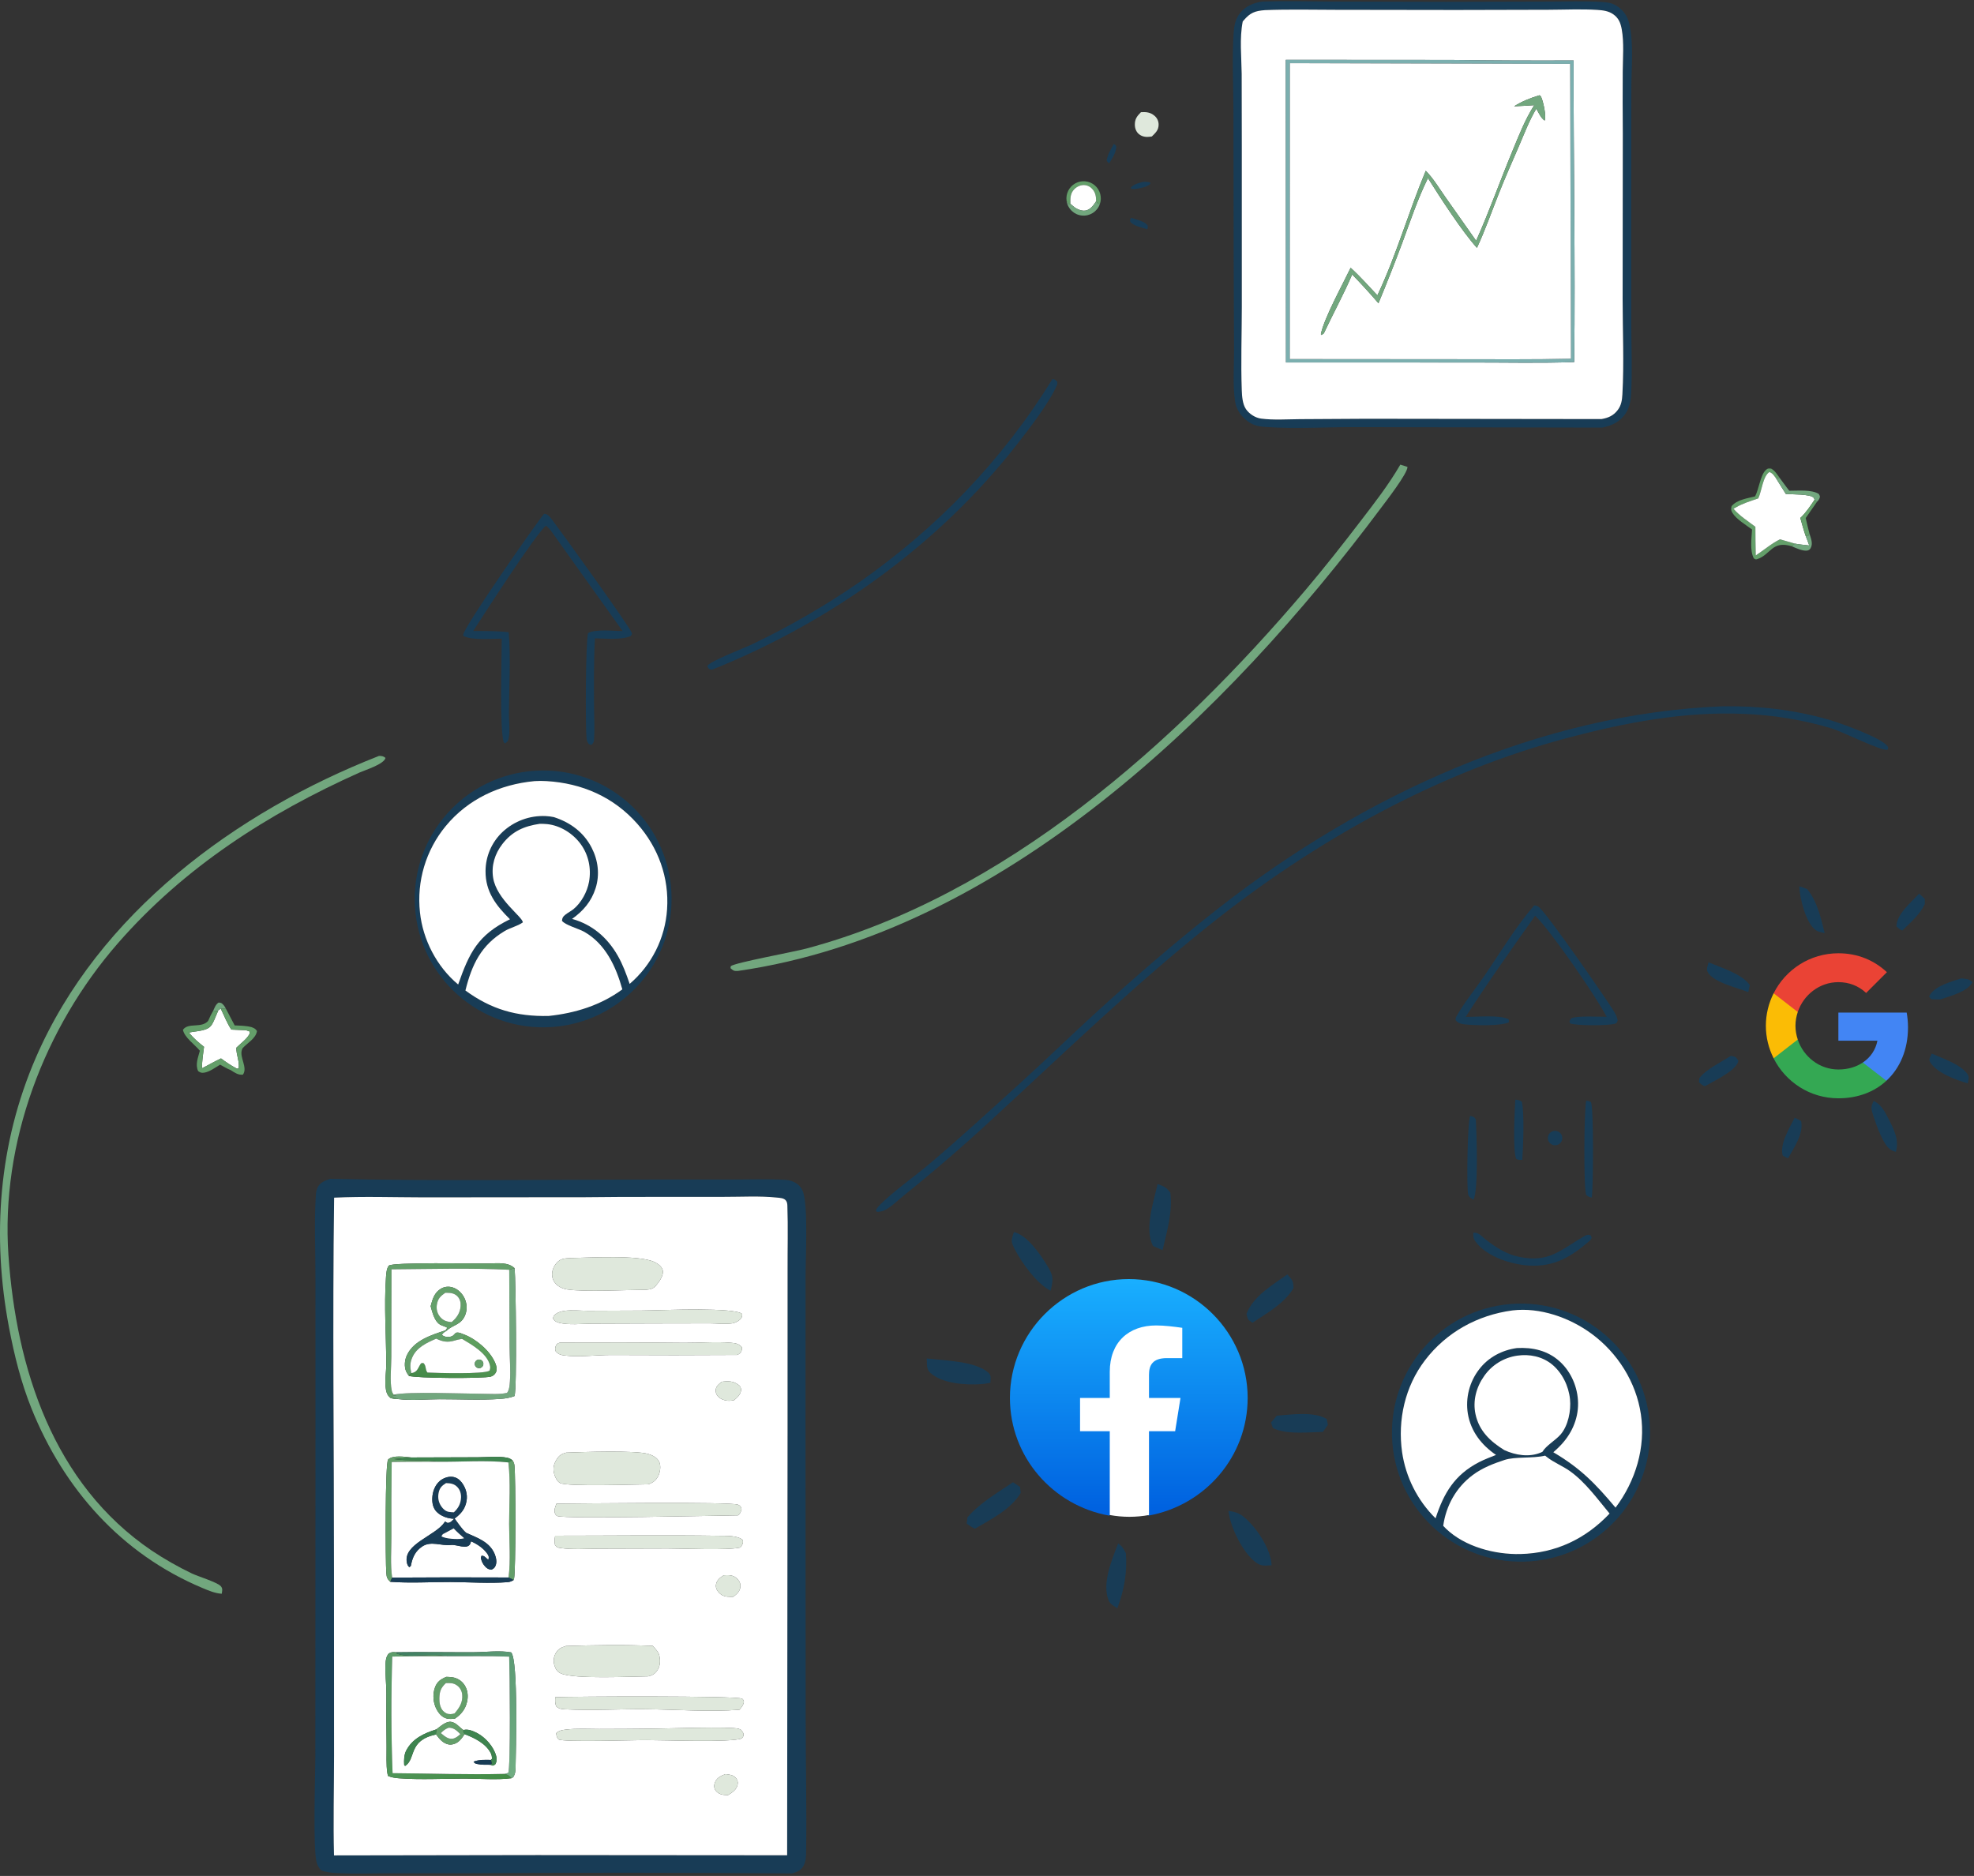 <svg width="524" height="498" viewBox="0 0 524 498" fill="none" xmlns="http://www.w3.org/2000/svg">
<rect x="0" y="0" width="524" height="498" fill="#333333" stroke="none"/>
<path d="M425.348 113.513L360.425 113.387C352.348 113.331 343.992 113.915 335.946 113.346C334.327 113.231 332.92 112.987 331.548 112.063C329.643 110.779 328.21 108.905 327.861 106.61C327.197 102.234 327.586 97.474 327.573 93.037L327.471 68.445L327.413 29.338C327.403 22.565 327.028 15.557 327.466 8.806C327.588 6.927 327.924 5.048 329.116 3.534C330.614 1.633 332.758 0.732 335.093 0.406C341.175 0.203 347.31 0.375 353.397 0.406L383.958 0.483L411.28 0.409C415.879 0.409 420.59 0.226 425.178 0.514C426.651 0.606 427.873 0.764 429.145 1.565C430.923 2.684 432.035 4.279 432.499 6.309C433.697 11.548 433.045 17.898 433.044 23.274L433.015 52.327L433.025 85.936C433.038 92.06 433.303 98.314 432.987 104.427C432.89 106.298 432.6 108.104 431.559 109.702C430.092 111.952 427.9 112.986 425.348 113.513ZM335.74 2.692C333.081 2.903 331.852 3.39 330.111 5.435L329.879 5.711C328.999 10.215 329.551 15.051 329.603 19.619L329.636 38.73L329.639 81.454C329.63 88.804 329.363 96.255 329.627 103.594C329.684 105.171 329.829 107.28 330.736 108.603C331.622 109.893 333.227 110.928 334.784 111.127C338.107 111.554 341.685 111.295 345.037 111.27L362.622 111.167L425.101 111.248C426.908 110.942 428.302 110.337 429.435 108.834C430.381 107.581 430.577 106.204 430.662 104.678C431.129 96.37 430.726 87.816 430.727 79.488L430.773 35.488C430.728 29.978 430.722 24.467 430.755 18.957C430.775 15.338 431.133 11.325 430.488 7.77C430.184 6.096 429.679 4.803 428.243 3.792C426.998 2.916 425.526 2.725 424.041 2.632C419.757 2.363 415.352 2.579 411.054 2.593L386.494 2.653L354.572 2.607C348.31 2.594 341.996 2.445 335.74 2.692Z" fill="#183C56"/>
<path d="M329.881 5.712L330.113 5.436C331.854 3.391 333.083 2.904 335.742 2.692C341.998 2.445 348.312 2.595 354.574 2.607L386.496 2.653L411.056 2.593C415.354 2.579 419.759 2.363 424.043 2.632C425.528 2.726 427 2.916 428.245 3.793C429.681 4.803 430.186 6.096 430.49 7.77C431.135 11.325 430.778 15.339 430.757 18.957C430.724 24.467 430.73 29.978 430.775 35.488L430.729 79.489C430.728 87.817 431.131 96.371 430.665 104.679C430.579 106.204 430.383 107.581 429.438 108.835C428.304 110.338 426.91 110.943 425.103 111.248L362.624 111.168L345.039 111.27C341.687 111.295 338.109 111.555 334.786 111.128C333.229 110.928 331.624 109.894 330.738 108.604C329.831 107.28 329.686 105.172 329.629 103.595C329.365 96.255 329.632 88.805 329.641 81.455L329.638 38.731L329.605 19.62C329.554 15.051 329.001 10.215 329.881 5.712ZM341.308 15.884L341.363 96.22L391.011 96.23C399.937 96.225 408.958 96.439 417.875 96.116C418.199 69.445 417.665 42.73 417.715 16.052C406.861 16.1 396.007 16.053 385.153 15.913L341.308 15.884Z" fill="white"/>
<path d="M341.361 96.219L341.307 15.883L385.152 15.912C396.006 16.053 406.86 16.099 417.714 16.051C417.664 42.73 418.198 69.444 417.873 96.115C408.956 96.438 399.935 96.225 391.01 96.229L341.361 96.219ZM342.4 16.775L342.376 95.312L386.57 95.347C396.708 95.337 406.878 95.46 417.011 95.209L416.797 16.969L342.4 16.775Z" fill="#7BAFAF"/>
<path d="M342.377 95.312L342.401 16.775L416.799 16.969L417.013 95.21C406.879 95.46 396.709 95.337 386.571 95.347L342.377 95.312ZM408.657 25.29C406.227 26.009 404.078 26.872 401.923 28.218C403.705 28.146 405.485 28.048 407.263 27.922C404.802 31.769 403.192 35.963 401.449 40.162C398.188 48.02 395.315 56.169 391.842 63.912L383.693 52.349C382.054 50.012 380.48 47.361 378.468 45.335C373.904 56.216 370.681 67.74 365.631 78.402C363.31 75.94 361.036 73.356 358.526 71.088C356.39 75.554 351.519 84.374 350.623 88.697L350.811 88.925L351.418 88.488C353.852 83.275 356.691 78.141 358.933 72.86C361.337 75.335 363.665 77.883 365.912 80.501C368.144 75.13 370.276 69.718 372.307 64.267C374.397 58.626 376.372 52.667 379.051 47.284C382.323 52.479 388.103 61.426 392.059 65.795C394.223 61.128 395.949 56.213 397.842 51.428C399.526 47.173 401.387 42.999 403.196 38.796C404.624 35.479 405.953 31.951 407.816 28.853C408.397 29.838 409.063 31.41 410.043 32.007C410.493 30.705 409.687 27.156 409.166 25.901C409.06 25.646 408.922 25.383 408.657 25.29Z" fill="white"/>
<path d="M401.926 28.219C404.08 26.872 406.229 26.009 408.659 25.291C408.925 25.384 409.063 25.647 409.168 25.901C409.689 27.157 410.495 30.706 410.045 32.007C409.065 31.41 408.399 29.838 407.818 28.854C405.955 31.952 404.627 35.48 403.199 38.797C401.39 43 399.528 47.174 397.845 51.429C395.952 56.214 394.225 61.128 392.061 65.796C388.106 61.426 382.326 52.48 379.053 47.284C376.374 52.668 374.399 58.626 372.309 64.268C370.279 69.718 368.147 75.13 365.914 80.501C363.667 77.883 361.339 75.335 358.936 72.861C356.693 78.141 353.855 83.276 351.42 88.488L350.813 88.926L350.625 88.698C351.521 84.374 356.392 75.554 358.528 71.088C361.039 73.357 363.312 75.941 365.634 78.403C370.683 67.74 373.906 56.217 378.47 45.336C380.482 47.361 382.056 50.013 383.695 52.35L391.844 63.913C395.317 56.17 398.19 48.021 401.452 40.163C403.195 35.964 404.804 31.77 407.265 27.923C405.487 28.049 403.707 28.147 401.926 28.219Z" fill="#72A77E"/>
<path d="M305.763 36.224C305.605 36.249 305.448 36.277 305.29 36.299C304.256 36.444 303.186 36.304 302.356 35.626C301.612 35.019 301.263 34.102 301.247 33.158C301.22 31.612 301.815 30.834 302.869 29.778C304.272 29.693 305.38 29.799 306.486 30.749C307.2 31.363 307.566 32.187 307.557 33.131C307.542 34.567 306.718 35.278 305.763 36.224Z" fill="#DFE8DC"/>
<path d="M294.439 43.349C293.865 42.907 294.086 43.173 293.758 42.565C294.055 40.954 294.911 39.6 295.687 38.178C295.932 38.349 296.113 38.575 296.315 38.794C296.287 40.549 295.325 41.9 294.439 43.349Z" fill="#183C56"/>
<path d="M290.972 53.427C290.984 52.102 290.772 50.949 289.781 49.988C289.154 49.371 288.288 49.058 287.411 49.131C286.459 49.214 285.517 49.767 284.925 50.508C284.063 51.586 284.128 52.823 284.15 54.127L283.673 54.188L283.129 53.329C282.858 51.45 283.778 49.599 285.439 48.681C287.101 47.763 289.158 47.969 290.604 49.199C292.051 50.428 292.585 52.425 291.947 54.212C291.288 53.959 291.362 53.946 290.972 53.427Z" fill="#649F6A"/>
<path d="M302.891 49.877C301.954 50.102 301.231 50.295 300.272 50.114L300.203 49.722C301.127 48.873 302.099 48.638 303.269 48.301C304.03 48.21 304.536 48.254 305.274 48.404L305.348 48.81C304.531 49.498 303.929 49.664 302.891 49.877Z" fill="#183C56"/>
<path d="M290.97 53.427C290.317 54.412 289.592 55.509 288.376 55.844C287.398 56.115 286.149 55.652 285.347 55.099C284.942 54.82 284.599 54.478 284.219 54.169C284.197 54.152 284.171 54.141 284.147 54.127C284.125 52.823 284.06 51.586 284.922 50.508C285.515 49.767 286.456 49.214 287.408 49.131C288.285 49.058 289.151 49.371 289.779 49.988C290.77 50.949 290.982 52.102 290.97 53.427Z" fill="white"/>
<path d="M284.148 54.127C284.172 54.142 284.198 54.152 284.219 54.169C284.599 54.478 284.943 54.821 285.348 55.1C286.149 55.652 287.398 56.116 288.377 55.845C289.592 55.509 290.318 54.412 290.97 53.427C291.36 53.946 291.286 53.96 291.945 54.213C291.239 56.189 289.278 57.429 287.19 57.22C285.103 57.011 283.427 55.406 283.127 53.33L283.671 54.189L284.148 54.127Z" fill="#72A77E"/>
<path d="M304.587 60.862C303.35 60.477 300.807 59.968 300.054 58.88C299.827 58.552 300.103 58.171 300.218 57.828C301.44 58.218 303.836 58.713 304.578 59.797C304.799 60.12 304.637 60.499 304.587 60.862Z" fill="#183C56"/>
<path d="M189.114 177.741L188.533 177.726C187.975 177.345 187.979 177.479 187.775 176.772C188.419 175.528 197.968 171.863 199.811 170.962C209.57 166.282 218.952 160.851 227.872 154.719C248.741 140.141 266.03 122.242 279.401 100.585C279.981 100.722 280.205 100.852 280.625 101.275C280.689 101.665 280.697 101.964 280.533 102.335C278.429 107.08 273.207 113.816 269.924 118.021C249.088 144.707 220.442 165.155 189.114 177.741Z" fill="#183C56"/>
<path d="M196 257.732C195.908 257.741 195.817 257.754 195.724 257.759C194.814 257.808 194.543 257.59 193.908 257.002L193.988 256.477C195.193 255.521 210.574 252.733 214.041 251.807C266.616 237.774 312.194 197.191 346.649 156.501C351.63 150.619 356.366 144.591 361.055 138.474C364.821 133.562 368.61 128.709 371.718 123.342C372.359 123.527 372.986 123.726 373.615 123.946C373.69 125.639 367.833 133.171 366.566 134.87C325.962 189.282 266.01 247.64 196 257.732Z" fill="#72A77E"/>
<path d="M465.895 131.767C466.838 130.002 467.332 126.167 468.633 124.885C469.235 124.292 469.366 124.343 470.154 124.395C471.166 124.962 471.73 125.926 472.396 126.846L471.484 127.026C470.884 126.227 470.643 125.674 469.701 125.303C467.956 126.378 467.657 130.365 466.737 132.306C464.709 133.006 462.621 133.614 460.77 134.714C460.643 134.789 460.514 134.86 460.387 134.934C460.311 134.979 460.236 135.026 460.16 135.072C461.825 136.989 463.963 138.318 465.971 139.845C465.996 142.381 465.981 144.924 466.061 147.458C468.169 146.08 470.266 144.263 472.51 143.168L476.469 144.315L475.616 145.004C470.262 143.419 470.079 147.294 466.388 148.447C465.976 148.575 465.891 148.411 465.547 148.219C464.452 146.096 464.963 142.908 465.082 140.561C463.483 139.361 460.938 137.864 459.896 136.18C459.457 135.471 459.492 135.151 459.654 134.359C461.147 132.629 463.766 132.317 465.895 131.767Z" fill="#649F6A"/>
<path d="M466.735 132.306C467.655 130.365 467.954 126.378 469.699 125.303C470.641 125.674 470.882 126.227 471.482 127.026L474.058 131.139C475.465 131.258 480.763 131.121 481.469 132.18C481.568 132.328 481.608 132.508 481.677 132.672C480.527 134.37 479.402 136.097 477.894 137.503C478.34 139.068 478.756 140.648 479.286 142.187C479.62 143.055 479.97 143.92 480.266 144.801C479.005 144.651 477.712 144.554 476.466 144.315L472.508 143.168C470.263 144.263 468.167 146.08 466.058 147.458C465.978 144.924 465.994 142.381 465.969 139.845C463.961 138.318 461.822 136.989 460.158 135.072C460.234 135.026 460.309 134.979 460.385 134.934C460.511 134.86 460.641 134.789 460.767 134.714C462.618 133.614 464.707 133.006 466.735 132.306Z" fill="white"/>
<path d="M472.393 126.845C473.259 127.976 474.072 129.167 474.967 130.272C477.281 130.296 480.829 129.895 482.807 131.13C483.003 131.541 483.19 131.67 483.043 132.131C482.884 132.626 482.651 132.86 482.305 133.229L481.676 132.672C481.607 132.508 481.567 132.328 481.468 132.179C480.761 131.12 475.464 131.257 474.057 131.138L471.48 127.026L472.393 126.845Z" fill="#72A77E"/>
<path d="M477.895 137.502C479.403 136.097 480.527 134.37 481.678 132.672L482.307 133.229C481.297 134.65 480.302 136.082 479.323 137.524C479.65 138.898 479.945 140.289 480.322 141.65L479.939 142.346L479.286 142.187C478.756 140.647 478.34 139.067 477.895 137.502Z" fill="#649F6A"/>
<path d="M133.191 169.543C130.447 169.522 125.382 170.056 122.988 168.815C122.974 168.729 122.948 168.643 122.945 168.556C122.908 166.787 142.172 139.085 144.409 136.409C144.636 136.421 144.775 136.413 145.002 136.499C145.762 136.786 146.461 137.869 146.953 138.512C149.158 141.387 167.403 166.716 167.706 168.027C167.814 168.494 167.731 168.396 167.424 168.855C164.724 169.971 160.827 169.479 157.924 169.457C157.586 175.638 157.67 181.825 157.695 188.013C157.706 190.69 157.887 193.498 157.699 196.163C157.647 196.895 157.555 197.252 157.012 197.737C156.584 197.638 156.408 197.703 156.144 197.307C155.869 196.895 155.751 196.512 155.7 196.023C155.375 192.895 155.446 170.498 156.093 168.069C158.061 166.926 162.975 167.535 165.266 167.518L146.16 140.765C145.774 140.301 145.4 139.947 144.959 139.54C142.438 141.353 128.217 163.47 125.616 167.511C128.755 167.533 131.922 167.46 135.042 167.843C135.581 174.844 135.141 182.125 135.091 189.159C135.077 191.205 135.424 194.089 135.018 196.045C134.862 196.796 134.655 196.901 134.088 197.352L133.717 197.027C132.585 193.794 133.199 174.532 133.191 169.543Z" fill="#183C56"/>
<path d="M480.32 141.65C480.697 142.913 481.348 144.315 480.608 145.554C480.381 145.935 480.095 146.104 479.646 146.169C478.572 146.328 476.599 145.458 475.611 145.004L476.464 144.314C477.71 144.553 479.003 144.651 480.264 144.8C479.967 143.92 479.618 143.055 479.284 142.187L479.936 142.346L480.32 141.65Z" fill="#72A77E"/>
<path d="M263.184 297.288C255.691 304.227 247.958 310.902 239.997 317.299C238.425 318.545 236.761 320.246 235.004 321.187C234.331 321.548 233.591 321.659 232.841 321.726L232.482 321.351C232.63 320.964 232.797 320.686 233.077 320.378C236.199 316.955 242.931 312.195 246.798 308.91C255.107 301.851 263.116 294.504 271.188 287.182C277.619 281.349 283.848 275.286 290.254 269.421C301.088 259.502 312.322 249.778 323.905 240.745C361.829 211.167 408.695 189.424 457.258 187.494C466.917 187.359 476.013 188.371 485.322 191.015C487.942 191.759 500.126 196.004 501.153 198.301C501.324 198.683 501.225 198.624 501.019 199.054C499.273 199.369 489.144 194.27 486.296 193.389C478.589 191.081 470.618 189.773 462.578 189.498C447.089 188.856 431.619 191.803 416.707 195.722C381.478 204.979 348.908 223.26 320.577 245.936C300.511 261.998 282.084 279.911 263.184 297.288Z" fill="#183C56"/>
<path d="M58.86 423.084C57.075 422.971 55.356 422.236 53.722 421.549C32.194 412.503 16.95 395.27 8.354 373.887C5.587 367.002 3.8 359.803 2.416 352.526C-2.207 328.217 -0.382 303.622 9.506 280.792C26.109 242.459 62.616 215.542 100.603 200.669C101.281 200.652 101.821 200.738 102.328 201.199C101.951 202.875 96.918 204.416 95.428 205.083C71.149 215.961 48.909 230.215 31.298 250.396C11.754 272.793 0.18 303.319 2.24 333.183C4.317 363.293 14.151 393.923 40.274 411.628C43.665 413.892 47.212 415.913 50.887 417.678C52.457 418.444 57.717 420.038 58.616 421.081C59.193 421.751 58.962 422.301 58.86 423.084Z" fill="#72A77E"/>
<path d="M146.305 272.654C127.477 273.829 111.274 259.491 110.149 240.659C109.026 221.828 123.41 205.664 142.244 204.592C161.005 203.525 177.092 217.84 178.211 236.598C179.331 255.356 165.06 271.482 146.305 272.654ZM141.881 207.358C132.713 208.216 124.251 212.099 118.321 219.29C113.043 225.69 110.575 233.951 111.479 242.197C112.237 249.466 115.978 256.664 121.619 261.351C124.595 252.86 126.862 248.176 135.372 244.031C131.684 240.394 128.844 236.738 128.887 231.238C128.903 227.312 130.529 223.564 133.385 220.87C136.484 217.966 140.626 216.439 144.869 216.636C145.595 216.664 146.3 216.773 147.011 216.911C151.358 218.306 154.933 220.914 157.061 225.052C158.775 228.385 159.247 232.208 158.098 235.801C156.976 239.311 154.823 241.825 151.855 243.937C157.218 245.427 161.219 248.88 163.968 253.677C165.327 256.049 166.265 258.61 167.14 261.19C172.983 256.201 176.564 249.065 177.075 241.4C177.65 232.981 174.746 224.987 169.166 218.677C162.877 211.566 154.489 207.913 145.078 207.354C144.005 207.291 142.955 207.283 141.881 207.358ZM143.29 218.691C139.115 219.31 135.984 220.654 133.326 224.104C131.345 226.676 130.387 229.801 130.905 233.031C131.828 238.775 138.773 243.422 138.784 244.861C137.399 245.863 135.497 246.247 133.973 247.155C127.701 250.888 125.237 256.102 123.548 262.944C130.45 267.99 137.116 269.875 145.634 269.701C152.681 268.968 159.44 266.87 165.203 262.647C163.528 256.643 160.758 250.585 155.103 247.369C153.623 246.527 150.058 245.602 149.175 244.438C149.271 243.628 149.404 243.369 150.045 242.845C150.724 242.29 151.548 241.902 152.231 241.345C154.323 239.64 155.884 236.72 156.361 234.085C156.995 230.573 156.249 226.941 154.133 224.054C152.08 221.251 148.751 219.147 145.265 218.774C144.611 218.704 143.947 218.697 143.29 218.691Z" fill="#183C56"/>
<path d="M121.62 261.351C115.979 256.663 112.238 249.465 111.48 242.197C110.576 233.951 113.044 225.69 118.322 219.29C124.252 212.098 132.715 208.216 141.882 207.358C142.956 207.282 144.006 207.29 145.079 207.354C154.49 207.913 162.878 211.565 169.167 218.676C174.747 224.987 177.651 232.981 177.076 241.399C176.566 249.065 172.984 256.2 167.142 261.189C166.266 258.61 165.328 256.049 163.969 253.677C161.22 248.88 157.219 245.427 151.856 243.937C154.824 241.824 156.977 239.311 158.099 235.801C159.248 232.208 158.776 228.385 157.062 225.051C154.934 220.913 151.359 218.306 147.012 216.911C146.301 216.772 145.596 216.663 144.87 216.636C140.628 216.438 136.485 217.965 133.386 220.869C130.53 223.564 128.904 227.312 128.888 231.238C128.845 236.737 131.685 240.393 135.373 244.031C126.863 248.175 124.597 252.86 121.62 261.351Z" fill="white"/>
<path d="M123.547 262.943C125.236 256.102 127.7 250.887 133.972 247.154C135.496 246.247 137.398 245.862 138.783 244.86C138.772 243.421 131.827 238.774 130.904 233.031C130.386 229.801 131.344 226.675 133.325 224.103C135.983 220.653 139.114 219.309 143.289 218.69C143.946 218.697 144.61 218.703 145.264 218.773C148.75 219.146 152.079 221.25 154.132 224.053C156.248 226.94 156.994 230.572 156.36 234.085C155.883 236.72 154.322 239.64 152.23 241.344C151.547 241.901 150.723 242.289 150.044 242.844C149.403 243.369 149.27 243.628 149.175 244.437C150.057 245.601 153.622 246.526 155.102 247.368C160.757 250.585 163.527 256.642 165.202 262.646C159.439 266.869 152.68 268.967 145.633 269.7C137.115 269.874 130.449 267.99 123.547 262.943Z" fill="white"/>
<path d="M389.072 269.944C392.098 269.977 398.034 269.335 400.488 270.587L400.544 271.413L400.756 271.28C398.632 272.445 391.612 272.212 388.979 271.951C387.891 271.843 387.103 271.666 386.393 270.808C386.372 270.387 386.423 270.156 386.632 269.784C388.65 266.174 391.503 262.737 393.849 259.312C398.165 253.011 402.271 246.112 407.256 240.339C407.659 240.386 408.022 240.438 408.367 240.678C410.447 242.13 426.137 264.824 428.257 268.223C428.797 269.089 429.245 269.866 429.42 270.886C429.254 271.28 429.271 271.519 428.845 271.704C427.387 272.338 418.168 272.311 416.776 271.665L416.612 271.074L417.011 270.397C418.26 269.559 424.66 269.936 426.486 269.92C423.806 264.737 411.501 246.824 407.502 243.102C401.267 251.917 394.896 260.861 389.072 269.944Z" fill="#183C56"/>
<path d="M56.623 268.256C56.994 267.443 57.247 266.655 58.026 266.147C58.752 266.17 58.87 266.288 59.389 266.861C59.614 267.109 59.809 267.507 59.974 267.79L58.611 267.796L57.948 268.232C57.316 268.458 57.252 268.376 56.623 268.256Z" fill="#72A77E"/>
<path d="M57.948 268.232L58.61 267.796C59.509 269.609 60.281 271.647 61.404 273.321L65.3 273.492L66.189 273.778C66.333 274.403 66.401 274.174 66.118 274.674C65.412 275.917 63.774 277.086 62.749 278.124C62.648 279.912 63.693 281.979 63.323 283.608C62.87 283.711 63.065 283.745 62.731 283.599C61.271 282.824 59.992 281.96 58.669 280.971C56.951 281.76 55.303 282.753 53.604 283.595C53.624 281.669 53.894 279.801 54.16 277.898C52.675 276.711 51.335 275.603 50.16 274.099C51.579 273.813 53.113 273.759 54.484 273.29C55.812 272.836 56.211 272.176 56.794 270.939L57.948 268.232Z" fill="white"/>
<path d="M55.251 271.012C55.651 270.048 56.107 269.164 56.622 268.256C57.251 268.375 57.315 268.458 57.947 268.231L56.793 270.938C56.21 272.176 55.811 272.835 54.483 273.29C53.112 273.758 51.578 273.812 50.159 274.098C51.335 275.602 52.674 276.71 54.159 277.897C53.893 279.801 53.623 281.668 53.603 283.594C55.302 282.752 56.95 281.76 58.669 280.97C59.991 281.959 61.27 282.823 62.73 283.598C63.064 283.745 62.87 283.71 63.323 283.607C63.692 281.978 62.648 279.912 62.748 278.124C63.773 277.085 65.412 275.917 66.117 274.673C66.4 274.174 66.332 274.402 66.188 273.777L65.299 273.491L61.403 273.321C60.281 271.646 59.508 269.609 58.609 267.796L59.973 267.79L62.298 272.216C63.823 272.266 65.301 272.281 66.788 272.672C67.556 272.993 67.737 273.032 68.218 273.696C67.923 275.704 65.651 276.848 64.365 278.304C64.312 278.443 64.254 278.58 64.208 278.72C63.541 280.751 65.822 283.401 64.483 285.277C63.246 285.442 62.269 284.735 61.259 284.085C60.286 283.709 59.35 283.122 58.429 282.628C57.213 283.352 55.606 284.558 54.194 284.754C53.465 284.855 53.194 284.75 52.601 284.341C51.771 282.595 52.594 280.697 53.052 278.933C51.751 277.307 48.961 275.447 48.565 273.369C50.02 271.346 53.446 273.065 55.251 271.012Z" fill="#649F6A"/>
<path d="M404.095 307.887C403.444 307.918 403.045 307.982 402.478 307.626C401.514 305.332 402.083 294.9 402.235 291.91C403.009 292.019 403.348 291.995 403.973 292.484C404.693 295.751 404.325 304.342 404.095 307.887Z" fill="#183C56"/>
<path d="M422.548 317.896C421.876 317.765 421.551 317.687 421.049 317.211C420.337 315.113 420.481 294.9 421.057 292.173C421.491 292.249 421.879 292.378 422.298 292.514C423.086 293.751 422.934 315.31 422.548 317.896Z" fill="#183C56"/>
<path d="M484.366 247.699C483.591 247.531 482.614 247.371 481.958 246.895C479.361 245.018 477.739 238.425 477.621 235.309C478.368 235.476 479.024 235.754 479.733 236.036C482.485 239.501 483.284 243.505 484.366 247.699Z" fill="#183C56"/>
<path d="M504.966 247.023C504.317 246.826 503.925 246.374 503.416 245.938C503.437 242.686 507.327 239.531 509.438 237.225L510.939 238.629L510.94 240.003C509.613 242.828 507.164 244.86 504.966 247.023Z" fill="#183C56"/>
<path d="M464.092 263.385C461.138 262.185 454.845 260.813 453.318 258.067C452.866 257.254 453.342 256.321 453.527 255.465C456.778 256.825 462.449 258.545 464.481 261.505L464.092 263.385Z" fill="#183C56"/>
<path d="M515.132 265.294C514.331 265.365 513.469 265.281 512.664 265.257L512.088 264.568C512.175 264.388 512.238 264.195 512.348 264.029C513.928 261.634 517.989 260.595 520.606 259.723C522.002 259.928 522.57 259.721 523.587 260.76C522.213 263.324 517.783 264.356 515.132 265.294Z" fill="#183C56"/>
<path d="M522.358 287.602C519.322 286.724 513.912 284.773 512.314 281.873C511.891 281.108 512.479 280.435 512.781 279.691C515.652 280.958 520.242 282.464 522.164 284.983C522.896 285.942 522.507 286.469 522.358 287.602Z" fill="#183C56"/>
<path d="M452.582 288.351C451.98 288.231 451.484 287.708 451 287.34L451.085 286.238C452.762 283.899 456.971 281.915 459.45 280.285C460.764 280.612 460.595 280.337 461.454 281.564C461.415 281.719 461.399 281.879 461.338 282.027C460.324 284.51 454.872 286.994 452.582 288.351Z" fill="#183C56"/>
<path d="M503.256 305.788C502.76 305.614 502.544 305.554 502.049 305.305C499.99 304.269 498.043 298.561 497.289 296.247C496.709 294.467 496.502 293.945 497.368 292.259C499.4 293.191 500.363 295.158 501.347 297.081C502.785 299.896 504.197 302.692 503.256 305.788Z" fill="#183C56"/>
<path d="M474.674 307.449C474.135 307.34 473.697 307.023 473.221 306.755C472.358 303.676 475.034 299.472 476.38 296.737C477.017 296.937 477.532 297.271 478.109 297.602C478.815 300.973 476.235 304.588 474.674 307.449Z" fill="#183C56"/>
<path d="M391.142 318.487C390.543 318.091 389.929 317.853 389.734 317.093C389.263 315.255 389.542 297.746 390.267 296.217C391.033 296.468 391.321 296.423 391.747 297.131C391.975 300.876 392.484 315.909 391.142 318.487Z" fill="#183C56"/>
<path d="M413.812 303.736C412.913 304.299 411.728 304.025 411.166 303.125C410.605 302.225 410.88 301.04 411.781 300.48C412.68 299.922 413.862 300.196 414.422 301.095C414.982 301.992 414.709 303.175 413.812 303.736Z" fill="#183C56"/>
<path d="M210.269 497.328C181.784 497.118 153.296 497.101 124.81 497.277L102.36 497.299C98.105 497.306 93.782 497.466 89.534 497.251C88.09 497.177 86.523 497.049 85.19 496.469C84.647 495.809 84.293 495.269 84.059 494.438C83.022 490.762 83.705 471.296 83.706 466.246L83.741 389.125L83.735 339.36C83.761 332.136 83.371 324.71 83.824 317.509C83.883 316.569 83.966 315.767 84.463 314.938C85.136 313.816 86.518 313.282 87.701 312.935C116.014 313.555 144.402 313.153 172.724 313.134L195.527 313.121C199.733 313.12 203.999 312.969 208.195 313.192C209.073 313.239 209.813 313.348 210.617 313.719C211.957 314.336 212.76 315.163 213.222 316.571C214.532 320.558 213.837 333.887 213.842 339.039L213.827 377.871L213.865 456.516C213.877 468.166 214.147 479.839 213.99 491.485C213.973 492.753 213.936 494.106 213.329 495.251C212.663 496.507 211.57 496.96 210.269 497.328ZM155.458 317.818L112.468 317.857C104.58 317.847 96.566 317.564 88.689 317.936C88.247 350.92 88.67 383.967 88.653 416.956L88.67 466.125C88.663 474.912 88.438 483.76 88.658 492.541L142.632 492.455L208.944 492.507L209.056 380.449L209.062 337.412C209.037 331.64 209.203 325.806 209.007 320.041C208.991 319.564 208.925 319.098 208.623 318.706C208.086 318.009 207.022 318 206.21 317.914C201.659 317.435 196.791 317.734 192.206 317.721L165.092 317.737L155.458 317.818Z" fill="#183C56"/>
<path d="M88.69 317.935C96.568 317.563 104.582 317.846 112.469 317.856L155.459 317.817L165.093 317.736L192.207 317.72C196.792 317.733 201.66 317.434 206.212 317.913C207.023 317.999 208.088 318.008 208.625 318.705C208.926 319.097 208.992 319.563 209.009 320.04C209.205 325.805 209.039 331.639 209.063 337.411L209.057 380.448L208.946 492.506L142.634 492.454L88.66 492.54C88.439 483.759 88.665 474.911 88.671 466.124L88.654 416.955C88.672 383.966 88.249 350.919 88.69 317.935ZM136.609 336.672C134.869 334.987 132.109 335.363 129.823 335.401C126.37 335.459 103.999 335.013 103.197 335.995C102.57 336.762 102.509 338.353 102.444 339.304C101.938 346.72 102.497 354.508 102.536 361.957C102.548 364.215 102.047 366.715 102.453 368.927C102.626 369.87 102.88 370.442 103.621 371.091C104.401 371.371 104.937 371.411 105.75 371.416C109.183 371.858 113.207 371.452 116.7 371.445C122.027 371.434 127.573 371.744 132.875 371.355C134.16 371.262 135.369 371.071 136.58 370.606C137.27 368.608 136.916 339.969 136.609 336.672ZM109.168 386.905C107.492 386.75 104.342 386.205 103.037 387.433C102.201 388.22 102.305 414.558 102.548 417.619C102.637 418.739 102.782 419.128 103.592 419.909C108.825 420.305 114.306 419.955 119.566 419.972C124.541 419.987 129.826 420.403 134.77 420.004C135.384 419.955 135.798 419.752 136.327 419.461C136.374 419.301 136.427 419.143 136.468 418.981C136.916 417.221 136.91 392.244 136.561 389.026C136.499 388.463 136.337 388.119 136.039 387.65C135.598 387.31 135.168 387.083 134.612 386.971C132.252 386.494 129.292 386.846 126.859 386.85L109.168 386.905ZM105.139 438.617C104.284 438.557 103.916 438.502 103.156 438.973C102.508 439.803 102.386 440.646 102.329 441.675C102.188 444.243 102.565 446.878 102.561 449.464C102.528 454.188 102.546 458.912 102.614 463.636C102.64 465.906 102.477 468.414 102.82 470.653C102.882 471.055 102.917 471.127 103.026 471.466C104.011 471.872 104.964 472 106.017 472.077C111.718 472.492 117.675 472.153 123.399 472.152C127.402 472.151 131.839 472.555 135.785 472.051L136.243 471.763C136.764 470.907 136.836 470.264 136.856 469.267C136.933 465.383 137.624 440.709 135.681 438.647C132.639 438.081 128.899 438.591 125.784 438.605C118.902 438.635 112.02 438.499 105.139 438.617ZM151.506 333.966C149.952 334.05 148.776 334.049 147.706 335.319C146.902 336.271 146.414 337.536 146.58 338.791C146.72 339.853 147.331 340.773 148.202 341.381C148.889 341.86 149.713 342.17 150.539 342.297C155.083 342.997 166.414 342.41 171.59 342.382C172.606 342.274 173.391 342.143 174.088 341.326C174.917 340.356 176.224 338.6 175.932 337.247C175.703 336.183 174.633 335.463 173.72 335.022C169.666 333.063 156.491 333.883 151.506 333.966ZM170.184 347.906L156.068 347.965C154.065 347.965 151.815 347.691 149.841 347.983C148.928 348.119 147.914 348.402 147.251 349.079C146.893 349.444 146.915 349.532 146.787 349.99C147.225 350.708 147.637 350.963 148.46 351.168C151.021 351.806 154.551 351.398 157.219 351.389L174.003 351.328L188.402 351.301C190.318 351.3 192.531 351.586 194.403 351.299C195.073 351.196 195.928 350.778 196.418 350.312C196.94 349.817 197.035 349.508 196.998 348.815C195.128 347.007 176.341 347.798 172.734 347.857L170.184 347.906ZM148.649 356.403C147.907 356.706 147.783 356.661 147.48 357.448C147.327 357.845 147.371 358.183 147.415 358.595C148.118 359.469 148.76 359.701 149.868 359.835C153.826 360.314 158.273 359.691 162.291 359.696C173.418 359.76 184.546 359.756 195.673 359.684C196.305 359.419 196.72 359.11 196.896 358.389C196.972 358.077 196.945 357.929 196.927 357.632C196.111 356.68 195.227 356.561 194.009 356.456C189.952 356.107 185.728 356.512 181.652 356.477C170.651 356.37 159.65 356.345 148.649 356.403ZM191.571 366.821C190.898 367.367 190.15 367.874 190.012 368.796C189.899 369.544 190.092 370.116 190.581 370.681C191.277 371.482 192.598 371.885 193.625 371.853C194.058 371.84 194.48 371.779 194.902 371.681C195.736 370.938 196.577 370.253 196.715 369.071C196.774 368.566 196.556 368.308 196.35 367.865C194.919 366.71 193.763 366.572 191.952 366.767C191.824 366.781 191.698 366.803 191.571 366.821ZM150.337 385.615C148.972 385.962 148.364 386.388 147.638 387.62C146.9 388.872 146.73 390.01 147.153 391.414C147.396 392.22 147.9 393.275 148.682 393.686C150.609 394.698 168.778 394.047 172.094 394.034C173.394 393.571 174.204 392.959 174.793 391.675C175.258 390.662 175.459 389.203 175.024 388.145C174.547 386.985 173.199 386.311 172.07 385.972C168.687 384.957 154.624 385.462 150.337 385.615ZM147.711 399.176C147.444 399.898 147.041 400.811 147.269 401.587C147.382 401.973 147.587 402.324 147.972 402.463C150.205 403.266 190.297 402.337 195.909 402.269C196.566 401.681 196.594 401.51 196.853 400.654C196.642 399.93 196.626 399.795 195.894 399.44C194.223 398.631 153.322 399.133 147.711 399.176ZM147.37 407.67C147.211 408.566 147.141 409.213 147.317 410.111C147.817 410.758 147.862 410.807 148.708 410.935C151.98 411.43 155.652 411.132 158.971 411.124L177.193 411.07C181.473 411.055 193.071 411.614 196.549 410.809C197.044 410.011 197.285 409.841 197.206 408.882C195.958 407.595 192.822 407.72 191.118 407.695C176.548 407.478 161.943 407.674 147.37 407.67ZM192.113 418.184C191.182 418.75 190.358 419.362 190.092 420.487C189.917 421.225 190.141 421.906 190.588 422.49C191.222 423.317 192.008 423.741 193.037 423.853C193.565 423.911 194.096 423.898 194.626 423.888C195.508 423.274 196.41 422.475 196.528 421.326C196.612 420.511 196.421 419.939 195.893 419.327C195.157 418.475 194.363 418.184 193.247 418.152C192.87 418.14 192.488 418.166 192.113 418.184ZM150.222 436.951C148.915 437.336 148.063 437.787 147.422 439.041C146.907 440.051 146.861 441.217 147.23 442.284C147.56 443.239 147.983 443.848 148.935 444.253C152.573 445.802 167.241 445.045 172.02 445.01C173.184 444.78 173.936 444.3 174.576 443.275C175.276 442.154 175.314 440.731 175.015 439.472C174.779 438.479 173.933 437.67 173.284 436.918C165.699 436.589 157.812 436.707 150.222 436.951ZM147.399 450.54C147.364 451.459 147.274 452.211 147.712 453.058C148.527 453.67 149.041 453.706 150.053 453.76C157.14 454.137 164.358 453.665 171.464 453.735C179.464 453.814 188.381 454.489 196.292 453.877C196.858 453.196 197.286 452.716 197.474 451.82C197.351 451.436 197.369 451.157 196.992 450.938C195.606 450.135 151.602 450.337 147.399 450.54ZM173.295 458.9C168.545 458.955 163.795 458.985 159.044 458.99C156.141 458.992 153.051 458.791 150.178 459.147C149.197 459.268 148.37 459.397 147.652 460.077C147.741 460.933 147.755 461.074 148.269 461.755C149.803 462.542 168.288 461.898 171.8 461.937C176.298 461.923 194.218 462.617 196.884 461.49C197.403 460.891 197.374 460.932 197.339 460.139C196.931 459.472 196.862 459.163 196.08 458.923C193.98 458.277 176.648 458.881 173.295 458.9ZM192.572 470.962C191.512 471.382 190.43 471.815 189.908 472.913C189.598 473.562 189.455 474.167 189.727 474.863C190.01 475.586 190.64 476.061 191.355 476.305C191.975 476.517 192.6 476.519 193.248 476.534C194.412 475.824 195.585 475.096 195.822 473.626C195.931 472.951 195.71 472.357 195.238 471.872C194.534 471.151 193.518 471.074 192.572 470.962Z" fill="white"/>
<path d="M422.137 329.247C417.133 333.577 412.657 336.391 405.78 335.952C401.216 335.661 395.097 333.719 392.091 330.116C391.226 329.081 390.997 328.565 391.121 327.211C391.571 327.255 391.916 327.258 392.347 327.459C393.021 327.775 393.743 328.564 394.356 329.035C397.117 331.157 399.785 332.927 403.243 333.649C411.221 335.314 414.291 331.78 420.491 328.189C421.171 327.795 421.522 327.687 422.26 327.923L422.519 328.609L422.137 329.247Z" fill="#183C56"/>
<path d="M171.591 342.382C166.415 342.411 155.084 342.998 150.541 342.298C149.714 342.17 148.891 341.86 148.204 341.381C147.333 340.773 146.721 339.853 146.581 338.791C146.416 337.537 146.903 336.272 147.707 335.319C148.778 334.05 149.953 334.05 151.507 333.967C156.493 333.883 169.668 333.064 173.721 335.022C174.635 335.463 175.704 336.184 175.934 337.248C176.225 338.6 174.918 340.356 174.09 341.327C173.392 342.143 172.608 342.275 171.591 342.382Z" fill="#DFE8DC"/>
<path d="M136.61 336.672L135.175 337.076C124.842 336.569 114.281 336.89 103.928 336.96L103.884 360.161C103.882 362.859 103.428 366.592 104.002 369.202C104.095 369.624 104.263 369.891 104.497 370.236L105.257 370.41L103.903 370.613C104.516 370.902 105.109 371.197 105.752 371.416C104.938 371.411 104.403 371.371 103.622 371.091C102.881 370.442 102.628 369.87 102.454 368.927C102.048 366.716 102.549 364.215 102.537 361.957C102.498 354.508 101.939 346.72 102.445 339.304C102.51 338.353 102.571 336.762 103.198 335.995C104.001 335.013 126.371 335.459 129.824 335.401C132.11 335.363 134.87 334.987 136.61 336.672Z" fill="#649F6A"/>
<path d="M135.176 337.077L136.611 336.673C136.918 339.969 137.272 368.609 136.582 370.607C135.372 371.072 134.162 371.262 132.877 371.356C127.575 371.744 122.029 371.434 116.703 371.446C113.209 371.452 109.185 371.858 105.752 371.417C105.11 371.197 104.517 370.903 103.904 370.613L105.258 370.411L104.498 370.237C108.336 369.355 123.203 369.985 128.024 369.999C130.173 370.005 132.493 370.227 134.598 369.754C135.212 368.94 135.28 367.702 135.353 366.717C135.58 363.678 135.273 360.513 135.251 357.458L135.176 337.077Z" fill="#72A77E"/>
<path d="M103.929 336.96C114.282 336.89 124.843 336.57 135.176 337.077L135.251 357.458C135.273 360.513 135.58 363.679 135.353 366.717C135.28 367.702 135.212 368.94 134.598 369.754C132.494 370.227 130.173 370.005 128.025 369.999C123.203 369.985 108.336 369.355 104.498 370.237C104.264 369.892 104.096 369.625 104.003 369.203C103.429 366.593 103.883 362.86 103.885 360.162L103.929 336.96ZM118.254 353.162C114.441 354.421 109.846 355.836 107.992 359.788C107.402 361.047 107.244 362.842 107.84 364.13C108.022 364.526 108.29 364.885 108.538 365.24C110.274 365.896 128.26 365.989 130.276 365.443C130.882 365.273 131.384 364.849 131.652 364.28C132.027 363.48 131.778 362.583 131.452 361.814C130.1 358.617 126.522 355.57 123.31 354.304C119.9 352.804 121.491 354.746 119.077 354.913C118.392 354.96 117.884 354.783 117.326 354.416C117.526 353.781 117.948 353.663 118.484 353.302C120.268 351.616 122.429 351.772 123.499 349.056C124.058 347.639 123.966 346.072 123.335 344.696C122.727 343.367 121.565 342.197 120.149 341.761C119.089 341.435 117.999 341.539 117.04 342.105C115.277 343.146 114.799 344.915 114.314 346.754C114.757 348.303 115.294 350.711 116.774 351.608C117.386 351.978 118.101 352.077 118.74 352.468L118.254 353.162Z" fill="white"/>
<path d="M108.537 365.239C108.29 364.884 108.022 364.525 107.839 364.129C107.243 362.841 107.401 361.046 107.992 359.788C109.845 355.836 114.44 354.42 118.254 353.161L118.739 352.467C118.1 352.077 117.385 351.978 116.773 351.607C115.293 350.71 114.757 348.302 114.313 346.753C114.799 344.915 115.277 343.145 117.039 342.104C117.998 341.538 119.088 341.434 120.148 341.761C121.564 342.197 122.726 343.366 123.335 344.696C123.965 346.072 124.057 347.639 123.499 349.055C122.428 351.771 120.267 351.616 118.483 353.302C117.948 353.662 117.525 353.781 117.325 354.415C117.883 354.782 118.391 354.959 119.076 354.912C121.49 354.745 119.899 352.803 123.309 354.303C123.199 355.003 123.247 355.007 122.701 355.446C122.549 355.463 122.397 355.479 122.245 355.497C121.71 355.563 121.233 355.708 120.717 355.859C118.816 356.417 117.563 356.2 115.794 355.366C113.304 356.434 110.595 357.681 109.443 360.324C108.797 361.807 108.808 362.991 109.221 364.521C108.867 364.785 108.727 364.828 108.537 365.239ZM118.189 343.192C116.945 344.069 116.245 344.722 115.981 346.269C115.791 347.388 116 348.495 116.69 349.411C117.477 350.456 118.348 350.817 119.62 350.945C119.712 350.955 119.803 350.961 119.894 350.969C121.243 349.825 122.159 348.514 122.278 346.694C122.337 345.798 122.122 344.901 121.515 344.214C120.707 343.298 119.601 343.174 118.461 343.18C118.371 343.18 118.28 343.188 118.189 343.192Z" fill="#649F6A"/>
<path d="M119.892 350.969C119.801 350.961 119.71 350.955 119.618 350.945C118.346 350.817 117.475 350.456 116.688 349.412C115.998 348.495 115.788 347.388 115.979 346.269C116.243 344.722 116.943 344.069 118.187 343.192C118.278 343.188 118.368 343.18 118.459 343.18C119.599 343.174 120.705 343.298 121.513 344.214C122.12 344.901 122.335 345.798 122.276 346.694C122.157 348.514 121.241 349.825 119.892 350.969Z" fill="white"/>
<path d="M406.432 414.463C387.573 415.944 371.083 401.858 369.599 382.999C368.116 364.141 382.199 347.649 401.058 346.163C419.92 344.677 436.415 358.764 437.899 377.626C439.382 396.487 425.294 412.981 406.432 414.463ZM409.441 385.4C410.422 383.733 412.855 382.392 414.211 380.858C416.272 378.526 417.065 374.469 416.76 371.44C416.408 367.945 414.679 364.366 411.917 362.148C409.348 360.085 405.992 359.409 402.769 359.873C399.191 360.377 395.988 362.357 393.937 365.331C391.867 368.275 390.91 371.873 391.674 375.425C392.635 379.892 395.618 382.656 399.325 384.954C402.292 386.309 405.902 386.911 409.022 385.599C409.164 385.539 409.301 385.466 409.441 385.4ZM410.162 386.422C406.705 387.213 402.261 386.63 399.388 387.56C396.38 388.549 393.494 389.66 390.934 391.571C386.544 394.848 383.857 399.664 383.102 405.054C383.348 405.32 383.592 405.576 383.853 405.826C388.857 410.62 396.806 412.702 403.585 412.54C412.955 412.315 420.884 408.538 427.268 401.794C424.09 397.974 420.83 393.446 416.758 390.541C414.809 389.151 412.464 388.247 410.594 386.771C410.449 386.656 410.306 386.539 410.162 386.422ZM401.47 347.869C392.208 349.113 383.947 353.645 378.244 361.133C372.966 368.064 370.976 376.898 372.182 385.477C373.155 392.151 376.278 398.326 381.075 403.067C383.257 396.349 386.123 391.509 392.616 388.152C394.059 387.407 395.609 386.83 397.119 386.233C393.253 383.593 390.434 379.988 389.639 375.273C388.974 371.095 390.067 366.827 392.658 363.484C395.092 360.304 398.722 358.404 402.654 357.86C406.829 357.625 410.828 358.516 414.007 361.395C417.086 364.184 418.841 368.331 418.898 372.466C418.959 376.875 417.043 380.92 413.962 383.993C413.437 384.522 412.893 385.032 412.331 385.521C419.541 389.762 423.532 393.883 428.848 400.226C434.163 393.164 436.875 384.261 435.575 375.446C434.316 366.904 429.4 359.144 422.473 354.053C416.64 349.766 408.765 346.99 401.47 347.869Z" fill="#183C56"/>
<path d="M174.005 351.328L157.221 351.39C154.553 351.398 151.023 351.806 148.462 351.168C147.64 350.963 147.227 350.708 146.789 349.991C146.917 349.532 146.895 349.444 147.253 349.079C147.916 348.403 148.93 348.119 149.844 347.983C151.817 347.691 154.067 347.965 156.07 347.965L170.186 347.906L172.736 347.858C176.343 347.798 195.131 347.008 197 348.815C197.038 349.508 196.942 349.817 196.42 350.313C195.93 350.778 195.075 351.196 194.405 351.299C192.534 351.587 190.32 351.3 188.405 351.302L174.005 351.328Z" fill="#DFE8DC"/>
<path d="M381.076 403.067C376.278 398.327 373.156 392.151 372.182 385.477C370.977 376.898 372.967 368.064 378.245 361.133C383.947 353.645 392.209 349.113 401.47 347.87C408.765 346.991 416.641 349.766 422.474 354.053C429.401 359.144 434.317 366.904 435.576 375.446C436.876 384.262 434.164 393.164 428.848 400.226C423.533 393.883 419.542 389.762 412.331 385.521C412.894 385.032 413.438 384.522 413.962 383.993C417.044 380.92 418.96 376.875 418.899 372.466C418.841 368.332 417.086 364.184 414.007 361.395C410.828 358.516 406.83 357.626 402.655 357.86C398.722 358.404 395.093 360.304 392.659 363.484C390.067 366.828 388.974 371.095 389.64 375.273C390.435 379.988 393.254 383.593 397.12 386.233C395.61 386.83 394.06 387.407 392.616 388.153C386.123 391.509 383.257 396.35 381.076 403.067Z" fill="white"/>
<path d="M123.309 354.303C126.521 355.569 130.099 358.617 131.451 361.813C131.777 362.582 132.026 363.479 131.651 364.279C131.383 364.848 130.881 365.273 130.275 365.442C128.259 365.988 110.273 365.895 108.537 365.239C108.727 364.827 108.867 364.785 109.221 364.521C110.896 364.227 110.889 363.155 111.771 361.906L112.365 361.811C113.223 362.57 112.782 363.481 113.461 364.36C115.951 364.48 128.572 364.863 129.96 363.848C130.137 363.296 130.187 363.015 130.053 362.433C129.319 359.268 125.274 356.983 122.701 355.446C123.247 355.007 123.199 355.003 123.309 354.303Z" fill="url(#paint0_linear_335_21)"/>
<path d="M115.793 355.367C117.561 356.2 118.815 356.418 120.716 355.86C121.232 355.708 121.709 355.564 122.244 355.498C122.396 355.479 122.548 355.463 122.7 355.446C125.273 356.983 129.318 359.268 130.052 362.433C130.187 363.016 130.136 363.296 129.959 363.849C128.571 364.863 115.95 364.481 113.46 364.361C112.781 363.482 113.222 362.571 112.364 361.812L111.77 361.907C110.888 363.155 110.895 364.228 109.22 364.521C108.807 362.992 108.796 361.807 109.442 360.325C110.594 357.681 113.303 356.435 115.793 355.367ZM126.76 360.984C126.344 361.142 126.056 361.526 126.023 361.97C125.99 362.414 126.217 362.837 126.605 363.054C126.994 363.272 127.473 363.244 127.834 362.984C128.3 362.648 128.445 362.019 128.173 361.513C127.901 361.008 127.297 360.782 126.76 360.984Z" fill="white"/>
<path d="M195.674 359.684C184.547 359.756 173.42 359.76 162.293 359.696C158.275 359.692 153.828 360.314 149.869 359.835C148.762 359.701 148.119 359.47 147.417 358.595C147.373 358.184 147.328 357.845 147.481 357.448C147.784 356.661 147.908 356.706 148.65 356.403C159.651 356.345 170.653 356.37 181.653 356.477C185.73 356.513 189.954 356.107 194.011 356.456C195.229 356.561 196.113 356.68 196.929 357.632C196.947 357.929 196.974 358.077 196.898 358.389C196.722 359.11 196.306 359.419 195.674 359.684Z" fill="#DFE8DC"/>
<path d="M399.327 384.954C395.619 382.656 392.636 379.892 391.675 375.425C390.912 371.873 391.868 368.275 393.938 365.331C395.989 362.357 399.192 360.377 402.77 359.873C405.993 359.409 409.35 360.085 411.918 362.148C414.68 364.365 416.41 367.945 416.761 371.44C417.066 374.468 416.273 378.526 414.213 380.858C412.857 382.392 410.423 383.733 409.442 385.4C409.303 385.466 409.166 385.539 409.023 385.599C405.903 386.911 402.294 386.309 399.327 384.954Z" fill="white"/>
<path d="M127.836 362.984C127.475 363.244 126.996 363.272 126.607 363.055C126.218 362.837 125.991 362.414 126.025 361.97C126.058 361.526 126.346 361.142 126.762 360.985C127.299 360.782 127.903 361.008 128.175 361.514C128.446 362.02 128.302 362.648 127.836 362.984Z" fill="#649F6A"/>
<path d="M194.902 371.682C194.481 371.779 194.058 371.84 193.625 371.854C192.598 371.885 191.277 371.483 190.581 370.681C190.092 370.117 189.899 369.544 190.012 368.796C190.15 367.874 190.898 367.367 191.571 366.821C191.698 366.803 191.825 366.782 191.952 366.767C193.763 366.572 194.919 366.71 196.35 367.866C196.556 368.308 196.774 368.566 196.715 369.072C196.577 370.254 195.736 370.938 194.902 371.682Z" fill="#DFE8DC"/>
<path d="M308.603 331.873L306.085 330.769C303.685 326.312 306.269 318.984 307.279 314.309C309.085 314.998 309.485 315.091 310.663 316.591C311.279 321.901 309.796 326.739 308.603 331.873Z" fill="#183C56"/>
<path d="M278.874 342.649C275.203 340.72 271.306 335.381 269.406 331.691C268.26 329.462 268.427 329.366 269.132 327.058C272.644 327.875 276.095 332.881 277.925 335.869C279.608 338.614 279.687 339.502 278.874 342.649Z" fill="#183C56"/>
<path d="M332.48 351.14C331.018 350.189 331.332 350.329 330.875 348.806C332.7 344.033 337.73 341.17 341.732 338.308C343.077 339.88 343.282 339.914 343.368 341.949C340.866 346.064 336.406 348.524 332.48 351.14Z" fill="#183C56"/>
<path d="M262.906 367.071C261.931 367.246 261.454 367.364 260.517 367.433C256.408 367.737 250.091 367.317 246.962 364.435C245.809 363.372 246.126 362.098 246 360.625C250.474 361.169 258.764 361.285 262.292 364.323C263.259 365.156 262.903 365.909 262.906 367.071Z" fill="#183C56"/>
<path d="M351.159 380.119C347.409 380.207 342.374 380.768 338.834 379.491C337.536 379.023 337.949 379.094 337.41 377.606L338.911 375.804C342.88 375.524 348.682 374.626 352.178 376.689L352.496 378.252L351.159 380.119Z" fill="#183C56"/>
<path d="M258.816 405.811C258.005 405.488 257.333 404.961 256.611 404.474L256.816 402.8C260.128 398.951 264.725 396.316 268.903 393.483L270.757 394.718L270.954 396.318C268.303 400.721 263.133 403.257 258.816 405.811Z" fill="#183C56"/>
<path d="M337.544 415.526C335.78 415.609 334.87 415.868 333.366 414.759C329.882 412.194 326.539 405.337 326.107 401.084C327.569 401.302 328.756 401.579 329.955 402.513C333.405 405.204 337.399 411.219 337.544 415.526Z" fill="#183C56"/>
<path d="M296.594 426.944C295.685 426.298 294.734 425.912 294.29 424.837C292.435 420.347 295.21 413.932 296.819 409.728C297.975 410.572 298.2 411.077 298.863 412.307C299.273 417.403 298.389 422.182 296.594 426.944Z" fill="#183C56"/>
<path d="M172.096 394.034C168.78 394.047 150.611 394.698 148.684 393.687C147.902 393.276 147.399 392.221 147.155 391.414C146.732 390.01 146.903 388.872 147.64 387.62C148.367 386.388 148.975 385.963 150.339 385.615C154.627 385.462 168.689 384.957 172.073 385.972C173.202 386.311 174.549 386.985 175.026 388.146C175.461 389.203 175.261 390.662 174.795 391.676C174.207 392.959 173.397 393.571 172.096 394.034Z" fill="#DFE8DC"/>
<path d="M399.39 387.56C402.262 386.63 406.706 387.213 410.163 386.422C410.307 386.539 410.45 386.656 410.596 386.771C412.465 388.247 414.81 389.151 416.759 390.541C420.831 393.446 424.091 397.974 427.269 401.794C420.885 408.538 412.957 412.315 403.587 412.539C396.807 412.702 388.858 410.62 383.854 405.826C383.593 405.576 383.349 405.32 383.104 405.054C383.858 399.664 386.545 394.848 390.935 391.571C393.495 389.66 396.381 388.549 399.39 387.56Z" fill="white"/>
<path d="M109.169 386.906L104.578 387.337C108.424 387.909 112.479 387.392 116.294 388.035C112.191 388.078 108.078 388.015 103.978 388.109C103.893 394.716 103.868 401.323 103.902 407.929C103.904 411.448 103.589 415.332 104.096 418.795L103.593 419.909C102.783 419.128 102.638 418.74 102.549 417.619C102.306 414.558 102.202 388.221 103.038 387.433C104.343 386.205 107.493 386.751 109.169 386.906Z" fill="#649F6A"/>
<path d="M116.294 388.035C112.479 387.392 108.424 387.909 104.578 387.336L109.169 386.905L126.86 386.85C129.293 386.846 132.253 386.494 134.613 386.971C135.169 387.083 135.598 387.31 136.04 387.65L134.947 388.22C128.915 387.579 122.384 388.112 116.294 388.035Z" fill="#3E844F"/>
<path d="M136.039 387.65C136.336 388.119 136.499 388.463 136.56 389.026C136.91 392.244 136.915 417.221 136.468 418.981C136.427 419.143 136.374 419.301 136.327 419.461C135.897 419.159 135.468 418.983 134.99 418.765C135.581 414.245 135.151 409.142 135.147 404.565C135.141 399.236 135.566 393.501 134.945 388.22L136.039 387.65Z" fill="#649F6A"/>
<path d="M103.977 388.109C108.078 388.015 112.191 388.078 116.294 388.035C122.384 388.112 128.915 387.579 134.947 388.22C135.567 393.501 135.143 399.236 135.148 404.565C135.153 409.142 135.582 414.245 134.992 418.765C124.693 418.715 114.394 418.725 104.096 418.795C103.588 415.332 103.904 411.448 103.901 407.929C103.867 401.323 103.892 394.715 103.977 388.109ZM120.672 403.125C122.373 401.84 123.49 400.585 123.854 398.402C124.143 396.668 123.619 394.931 122.562 393.542C121.95 392.739 121.134 392.172 120.117 392.047C118.943 391.903 117.611 392.399 116.727 393.162C115.428 394.286 114.815 396.031 114.748 397.714C114.696 399.006 114.959 400.368 115.896 401.32C117.109 402.555 118.867 403.108 120.553 403.188C119.928 403.76 119.668 404.215 118.808 404.289L118.134 403.901C118.085 403.976 118.039 404.051 117.99 404.124C115.6 407.701 107.018 409.895 108.002 414.774C108.127 415.394 108.228 415.603 108.65 416.038C109.167 415.6 109.014 415.874 109.136 415.293C109.554 413.302 110.304 411.739 112.046 410.553C114.409 408.946 117.132 410.446 119.719 410.134C121.225 409.954 123.884 411.39 124.772 409.932C124.883 409.749 124.972 409.377 125.031 409.164C126.705 409.902 128.35 410.993 129.407 412.534C129.813 413.126 129.804 413.427 129.632 414.093C129.478 413.949 129.323 413.807 129.162 413.672C128.689 413.277 128.46 412.945 127.808 413.008L127.638 413.551C127.839 414.492 128.137 415.15 128.798 415.867C129.292 416.403 129.74 416.648 130.474 416.694C131.043 416.363 131.266 416.282 131.539 415.65C131.948 414.708 131.706 413.512 131.337 412.597C130.009 409.303 126.688 408.239 123.715 406.898C122.554 405.858 121.613 404.373 120.672 403.125Z" fill="white"/>
<path d="M120.555 403.188C118.869 403.108 117.111 402.555 115.897 401.32C114.961 400.368 114.697 399.006 114.749 397.714C114.816 396.031 115.429 394.286 116.729 393.163C117.612 392.4 118.945 391.903 120.119 392.048C121.135 392.172 121.952 392.739 122.564 393.542C123.621 394.931 124.145 396.669 123.856 398.403C123.491 400.585 122.375 401.841 120.674 403.125C121.614 404.373 122.555 405.858 123.717 406.898C126.689 408.239 130.01 409.303 131.338 412.597C131.707 413.512 131.949 414.709 131.541 415.65C131.267 416.282 131.044 416.363 130.475 416.695C129.741 416.648 129.293 416.403 128.799 415.867C128.138 415.15 127.84 414.492 127.639 413.551L127.81 413.009C128.461 412.946 128.691 413.277 129.163 413.672C129.324 413.807 129.479 413.949 129.633 414.093C129.806 413.428 129.815 413.126 129.409 412.535C128.351 410.994 126.707 409.902 125.032 409.164C124.974 409.377 124.884 409.749 124.773 409.932C123.886 411.39 121.227 409.954 119.721 410.135C117.133 410.446 114.41 408.946 112.047 410.554C110.305 411.739 109.556 413.302 109.137 415.293C109.015 415.874 109.169 415.601 108.651 416.038C108.23 415.603 108.129 415.394 108.004 414.774C107.02 409.895 115.602 407.701 117.992 404.125C118.041 404.051 118.087 403.976 118.135 403.902L118.809 404.289C119.669 404.215 119.93 403.76 120.555 403.188ZM123.215 408.345C122.254 407.497 121.295 406.665 120.42 405.727L117.555 407.263L117.174 407.808C118.182 408.544 121.459 408.674 122.735 408.458C122.897 408.431 123.055 408.383 123.215 408.345ZM118.403 393.709C117.277 394.412 116.707 394.968 116.435 396.3C116.173 397.588 116.405 398.834 117.162 399.916C117.648 400.61 118.28 401.194 119.141 401.347C119.581 401.425 120.031 401.44 120.477 401.462C121.668 400.372 122.297 399.202 122.382 397.563C122.432 396.594 122.14 395.581 121.488 394.848C120.628 393.883 119.62 393.74 118.403 393.709Z" fill="#183C56"/>
<path d="M120.476 401.461C120.03 401.439 119.58 401.424 119.14 401.346C118.279 401.193 117.646 400.61 117.16 399.915C116.404 398.834 116.171 397.587 116.434 396.299C116.706 394.967 117.276 394.412 118.402 393.709C119.618 393.739 120.627 393.883 121.486 394.847C122.139 395.58 122.431 396.594 122.381 397.563C122.295 399.202 121.667 400.372 120.476 401.461Z" fill="white"/>
<path d="M195.91 402.269C190.298 402.337 150.206 403.267 147.973 402.463C147.588 402.324 147.384 401.973 147.271 401.587C147.042 400.811 147.445 399.898 147.712 399.176C153.323 399.133 194.224 398.631 195.895 399.44C196.627 399.795 196.643 399.93 196.854 400.654C196.595 401.51 196.567 401.681 195.91 402.269Z" fill="#DFE8DC"/>
<path d="M120.418 405.728C121.293 406.666 122.252 407.497 123.213 408.345C123.053 408.383 122.896 408.431 122.734 408.459C121.457 408.674 118.181 408.544 117.172 407.808L117.553 407.263L120.418 405.728Z" fill="white"/>
<path d="M196.548 410.809C193.07 411.615 181.472 411.055 177.192 411.07L158.971 411.125C155.651 411.132 151.98 411.43 148.707 410.935C147.862 410.807 147.816 410.758 147.316 410.111C147.14 409.214 147.21 408.566 147.369 407.67C161.942 407.674 176.547 407.478 191.117 407.695C192.821 407.72 195.957 407.595 197.205 408.882C197.285 409.841 197.043 410.011 196.548 410.809Z" fill="#DFE8DC"/>
<path d="M194.627 423.888C194.097 423.898 193.566 423.911 193.038 423.853C192.009 423.741 191.223 423.317 190.589 422.49C190.142 421.906 189.918 421.225 190.093 420.487C190.359 419.362 191.183 418.75 192.114 418.184C192.489 418.166 192.871 418.14 193.248 418.152C194.364 418.184 195.158 418.475 195.894 419.327C196.422 419.939 196.613 420.511 196.529 421.326C196.411 422.475 195.509 423.274 194.627 423.888Z" fill="#DFE8DC"/>
<path d="M104.096 418.795C114.395 418.725 124.694 418.716 134.992 418.765C135.47 418.984 135.9 419.16 136.329 419.462C135.8 419.752 135.385 419.956 134.771 420.005C129.828 420.404 124.543 419.988 119.568 419.973C114.308 419.956 108.827 420.306 103.594 419.91L104.096 418.795Z" fill="#183C56"/>
<path d="M172.022 445.011C167.243 445.045 152.575 445.802 148.937 444.253C147.984 443.848 147.562 443.239 147.232 442.284C146.863 441.217 146.908 440.052 147.424 439.042C148.064 437.787 148.917 437.337 150.224 436.952C157.814 436.707 165.701 436.589 173.286 436.919C173.935 437.67 174.781 438.479 175.017 439.472C175.315 440.731 175.277 442.154 174.578 443.275C173.938 444.3 173.186 444.78 172.022 445.011Z" fill="#DFE8DC"/>
<path d="M135.785 472.051C131.839 472.555 127.401 472.151 123.399 472.152C117.675 472.153 111.718 472.492 106.016 472.077C104.964 472 104.01 471.872 103.026 471.466C102.916 471.128 102.882 471.055 102.82 470.653C102.476 468.414 102.639 465.906 102.614 463.636C102.545 458.912 102.528 454.188 102.561 449.464C102.565 446.878 102.187 444.243 102.329 441.675C102.385 440.647 102.507 439.803 103.156 438.973C103.916 438.502 104.284 438.557 105.138 438.617C105.448 439.127 105.238 438.972 105.857 439.14C109.686 440.18 114.312 438.752 118.241 439.662C113.535 439.649 108.83 439.68 104.125 439.756C103.805 450.019 103.811 460.447 104.209 470.709C114.104 470.773 124.029 471.151 133.921 470.898C134.913 471.191 135.053 471.242 135.785 472.051Z" fill="url(#paint1_linear_335_21)"/>
<path d="M105.141 438.618C112.022 438.5 118.904 438.636 125.786 438.605C128.901 438.591 132.641 438.081 135.683 438.647C137.625 440.709 136.935 465.384 136.858 469.268C136.838 470.265 136.766 470.907 136.245 471.764L135.787 472.052C135.055 471.242 134.915 471.192 133.923 470.899L134.898 470.637C135.582 469.555 135.288 442.908 135.163 439.778C129.549 439.563 123.864 439.721 118.243 439.662C114.314 438.752 109.688 440.181 105.859 439.141C105.24 438.973 105.451 439.127 105.141 438.618Z" fill="url(#paint2_linear_335_21)"/>
<path d="M104.127 439.756C108.832 439.681 113.537 439.649 118.243 439.663C123.864 439.721 129.549 439.563 135.162 439.778C135.288 442.908 135.581 469.555 134.898 470.637L133.922 470.899C124.031 471.151 114.105 470.773 104.211 470.71C103.813 460.448 103.807 450.02 104.127 439.756ZM115.827 459.087C112.564 460.13 109.501 461.496 107.822 464.721C107.243 465.835 107.214 467.281 107.285 468.511L107.528 468.809C110.552 466.847 108.216 462.07 115.707 460.444L115.804 460.493C116.65 461.638 117.59 462.781 119.056 463.078C119.945 463.257 120.993 462.894 121.686 462.344C122.37 461.801 122.848 461.077 123.323 460.355C125.882 461.314 128.962 462.812 130.273 465.392C130.545 465.928 130.576 466.304 130.594 466.891L130.329 467.187C128.767 467.161 127.188 467.068 125.714 467.661C125.994 468.14 126.231 468.164 126.759 468.286C127.835 468.535 129.08 468.464 130.185 468.479L130.807 468.72L131.421 468.438C131.894 467.678 131.935 466.976 131.703 466.127C131.034 463.669 128.859 461.212 126.619 460.047C125.628 459.532 124.133 458.896 123.031 459.27C121.954 458.572 121.095 457.264 119.717 457.078C118.373 456.897 116.841 458.342 115.827 459.087ZM118.465 445.142C116.975 445.787 116.027 446.395 115.458 447.979C114.789 449.837 114.97 452.085 115.92 453.816C116.532 454.932 117.409 455.942 118.689 456.231C119.313 456.373 120.072 456.297 120.708 456.273C122.406 455.133 123.535 453.767 123.994 451.732C124.335 450.222 124.159 448.582 123.28 447.281C122.539 446.169 121.356 445.429 120.032 445.252C119.511 445.178 118.99 445.156 118.465 445.142Z" fill="white"/>
<path d="M120.707 456.273C120.071 456.297 119.312 456.373 118.688 456.231C117.407 455.942 116.531 454.932 115.918 453.816C114.969 452.085 114.788 449.836 115.456 447.979C116.025 446.395 116.974 445.787 118.464 445.142C118.989 445.156 119.51 445.178 120.03 445.252C121.354 445.429 122.538 446.169 123.278 447.281C124.157 448.582 124.333 450.222 123.993 451.732C123.533 453.767 122.405 455.133 120.707 456.273ZM118.361 446.801C117.028 448.054 116.691 448.952 116.628 450.797C116.591 451.887 116.806 453.34 117.598 454.165C118.17 454.762 118.742 455.058 119.58 455.04C119.959 455.032 120.306 454.963 120.662 454.845C121.949 453.379 122.905 451.876 122.691 449.833C122.589 448.86 122.125 448.022 121.34 447.436C120.392 446.728 119.488 446.775 118.361 446.801Z" fill="#649F6A"/>
<path d="M120.663 454.845C120.307 454.963 119.961 455.031 119.581 455.04C118.743 455.058 118.172 454.762 117.599 454.165C116.807 453.339 116.592 451.887 116.629 450.797C116.692 448.952 117.03 448.053 118.362 446.8C119.489 446.775 120.394 446.728 121.341 447.436C122.127 448.022 122.59 448.86 122.692 449.833C122.907 451.876 121.951 453.379 120.663 454.845Z" fill="white"/>
<path d="M196.292 453.877C188.382 454.489 179.464 453.814 171.464 453.736C164.358 453.665 157.14 454.138 150.053 453.761C149.041 453.707 148.527 453.67 147.712 453.058C147.274 452.212 147.364 451.459 147.399 450.54C151.602 450.337 195.606 450.135 196.992 450.938C197.369 451.157 197.351 451.436 197.474 451.82C197.286 452.716 196.858 453.196 196.292 453.877Z" fill="#DFE8DC"/>
<path d="M115.829 459.086C116.843 458.342 118.375 456.896 119.719 457.078C121.097 457.264 121.956 458.571 123.033 459.269L122.963 459.584L123.325 460.355C122.85 461.076 122.372 461.801 121.688 462.344C120.995 462.894 119.947 463.257 119.058 463.077C117.592 462.78 116.652 461.638 115.806 460.493L115.709 460.443L115.829 459.086ZM122.199 460.345C121.248 459.413 120.562 458.676 119.146 458.632C118.212 458.956 117.725 459.388 117.022 460.073C117.919 460.796 118.841 461.712 120.093 461.57C120.895 461.478 121.639 460.886 122.199 460.345Z" fill="#649F6A"/>
<path d="M117.02 460.073C117.722 459.388 118.21 458.957 119.144 458.632C120.559 458.677 121.245 459.413 122.197 460.345C121.636 460.886 120.892 461.479 120.09 461.57C118.839 461.713 117.917 460.796 117.02 460.073Z" fill="white"/>
<path d="M171.8 461.937C168.289 461.898 149.804 462.542 148.27 461.755C147.755 461.074 147.741 460.933 147.652 460.077C148.37 459.397 149.197 459.269 150.178 459.147C153.051 458.791 156.141 458.992 159.044 458.991C163.795 458.985 168.545 458.955 173.295 458.901C176.649 458.882 193.98 458.277 196.081 458.923C196.863 459.163 196.931 459.472 197.339 460.139C197.375 460.933 197.403 460.891 196.885 461.49C194.218 462.617 176.298 461.923 171.8 461.937Z" fill="#DFE8DC"/>
<path d="M123.031 459.269C124.133 458.896 125.628 459.532 126.619 460.047C128.858 461.212 131.034 463.669 131.703 466.126C131.934 466.976 131.893 467.678 131.42 468.438L130.807 468.72L130.184 468.479L130.544 468.13L130.328 467.187L130.594 466.891C130.575 466.304 130.544 465.928 130.272 465.392C128.962 462.812 125.882 461.314 123.323 460.355L122.961 459.585L123.031 459.269Z" fill="#3E844F"/>
<path d="M115.708 460.444C108.217 462.071 110.552 466.847 107.529 468.809L107.286 468.511C107.214 467.281 107.243 465.835 107.823 464.722C109.501 461.496 112.564 460.13 115.827 459.087L115.708 460.444Z" fill="#3E844F"/>
<path d="M130.184 468.48C129.079 468.464 127.834 468.535 126.758 468.286C126.23 468.164 125.993 468.141 125.713 467.661C127.187 467.068 128.766 467.161 130.328 467.187L130.543 468.13L130.184 468.48Z" fill="#183C56"/>
<path d="M193.249 476.535C192.601 476.519 191.976 476.518 191.356 476.305C190.641 476.062 190.011 475.586 189.728 474.863C189.456 474.167 189.599 473.562 189.909 472.913C190.431 471.815 191.513 471.383 192.573 470.962C193.518 471.074 194.535 471.151 195.239 471.873C195.711 472.357 195.932 472.951 195.823 473.626C195.586 475.096 194.413 475.824 193.249 476.535Z" fill="#DFE8DC"/>
<path d="M506.48 272.746C506.48 271.381 506.358 270.069 506.13 268.809H488V276.264H498.36C497.905 278.661 496.54 280.691 494.493 282.056V286.904H500.74C504.38 283.544 506.48 278.609 506.48 272.746Z" fill="#4285F4"/>
<path d="M487.999 291.558C493.197 291.558 497.554 289.843 500.739 286.903L494.492 282.056C492.777 283.211 490.589 283.911 487.999 283.911C482.994 283.911 478.742 280.533 477.219 275.983H470.814V280.953C473.982 287.236 480.474 291.558 487.999 291.558Z" fill="#34A853"/>
<path d="M477.22 275.966C476.835 274.811 476.607 273.586 476.607 272.309C476.607 271.031 476.835 269.806 477.22 268.651V263.681H470.815C469.503 266.271 468.75 269.194 468.75 272.309C468.75 275.424 469.503 278.346 470.815 280.936L475.803 277.051L477.22 275.966Z" fill="#FBBC05"/>
<path d="M487.999 260.724C490.834 260.724 493.354 261.704 495.367 263.594L500.879 258.081C497.537 254.966 493.197 253.059 487.999 253.059C480.474 253.059 473.982 257.381 470.814 263.681L477.219 268.651C478.742 264.101 482.994 260.724 487.999 260.724Z" fill="#EA4335"/>
<g clip-path="url(#clip0_335_21)">
<path d="M294.432 402.34C279.445 399.659 268.086 386.722 268.086 371.103C268.086 353.749 282.285 339.551 299.639 339.551C316.992 339.551 331.191 353.749 331.191 371.103C331.191 386.722 319.832 399.659 304.845 402.34L303.109 400.921H296.168L294.432 402.34Z" fill="url(#paint3_linear_335_21)"/>
<path d="M311.943 379.938L313.363 371.104H305.002V364.951C305.002 362.427 305.948 360.533 309.735 360.533H313.836V352.487C311.628 352.172 309.104 351.856 306.895 351.856C299.638 351.856 294.589 356.274 294.589 364.162V371.104H286.701V379.938H294.589V402.183C296.325 402.498 298.06 402.656 299.796 402.656C301.531 402.656 303.266 402.498 305.002 402.183V379.938H311.943Z" fill="white"/>
</g>
<defs>
<linearGradient id="paint0_linear_335_21" x1="118.886" y1="367.481" x2="122.42" y2="354.554" gradientUnits="userSpaceOnUse">
<stop stop-color="#448948"/>
<stop offset="1" stop-color="#60A160"/>
</linearGradient>
<linearGradient id="paint1_linear_335_21" x1="126.264" y1="479.186" x2="95.911" y2="446.046" gradientUnits="userSpaceOnUse">
<stop stop-color="#428C45"/>
<stop offset="1" stop-color="#5D9D6B"/>
</linearGradient>
<linearGradient id="paint2_linear_335_21" x1="106.349" y1="436.847" x2="142.988" y2="459.383" gradientUnits="userSpaceOnUse">
<stop stop-color="#3D7D60"/>
<stop offset="1" stop-color="#70AD82"/>
</linearGradient>
<linearGradient id="paint3_linear_335_21" x1="299.64" y1="400.461" x2="299.64" y2="339.539" gradientUnits="userSpaceOnUse">
<stop stop-color="#0062E0"/>
<stop offset="1" stop-color="#19AFFF"/>
</linearGradient>
<clipPath id="clip0_335_21">
<rect width="63.105" height="63.105" fill="white" transform="translate(268.086 339.551)"/>
</clipPath>
</defs>
</svg>
